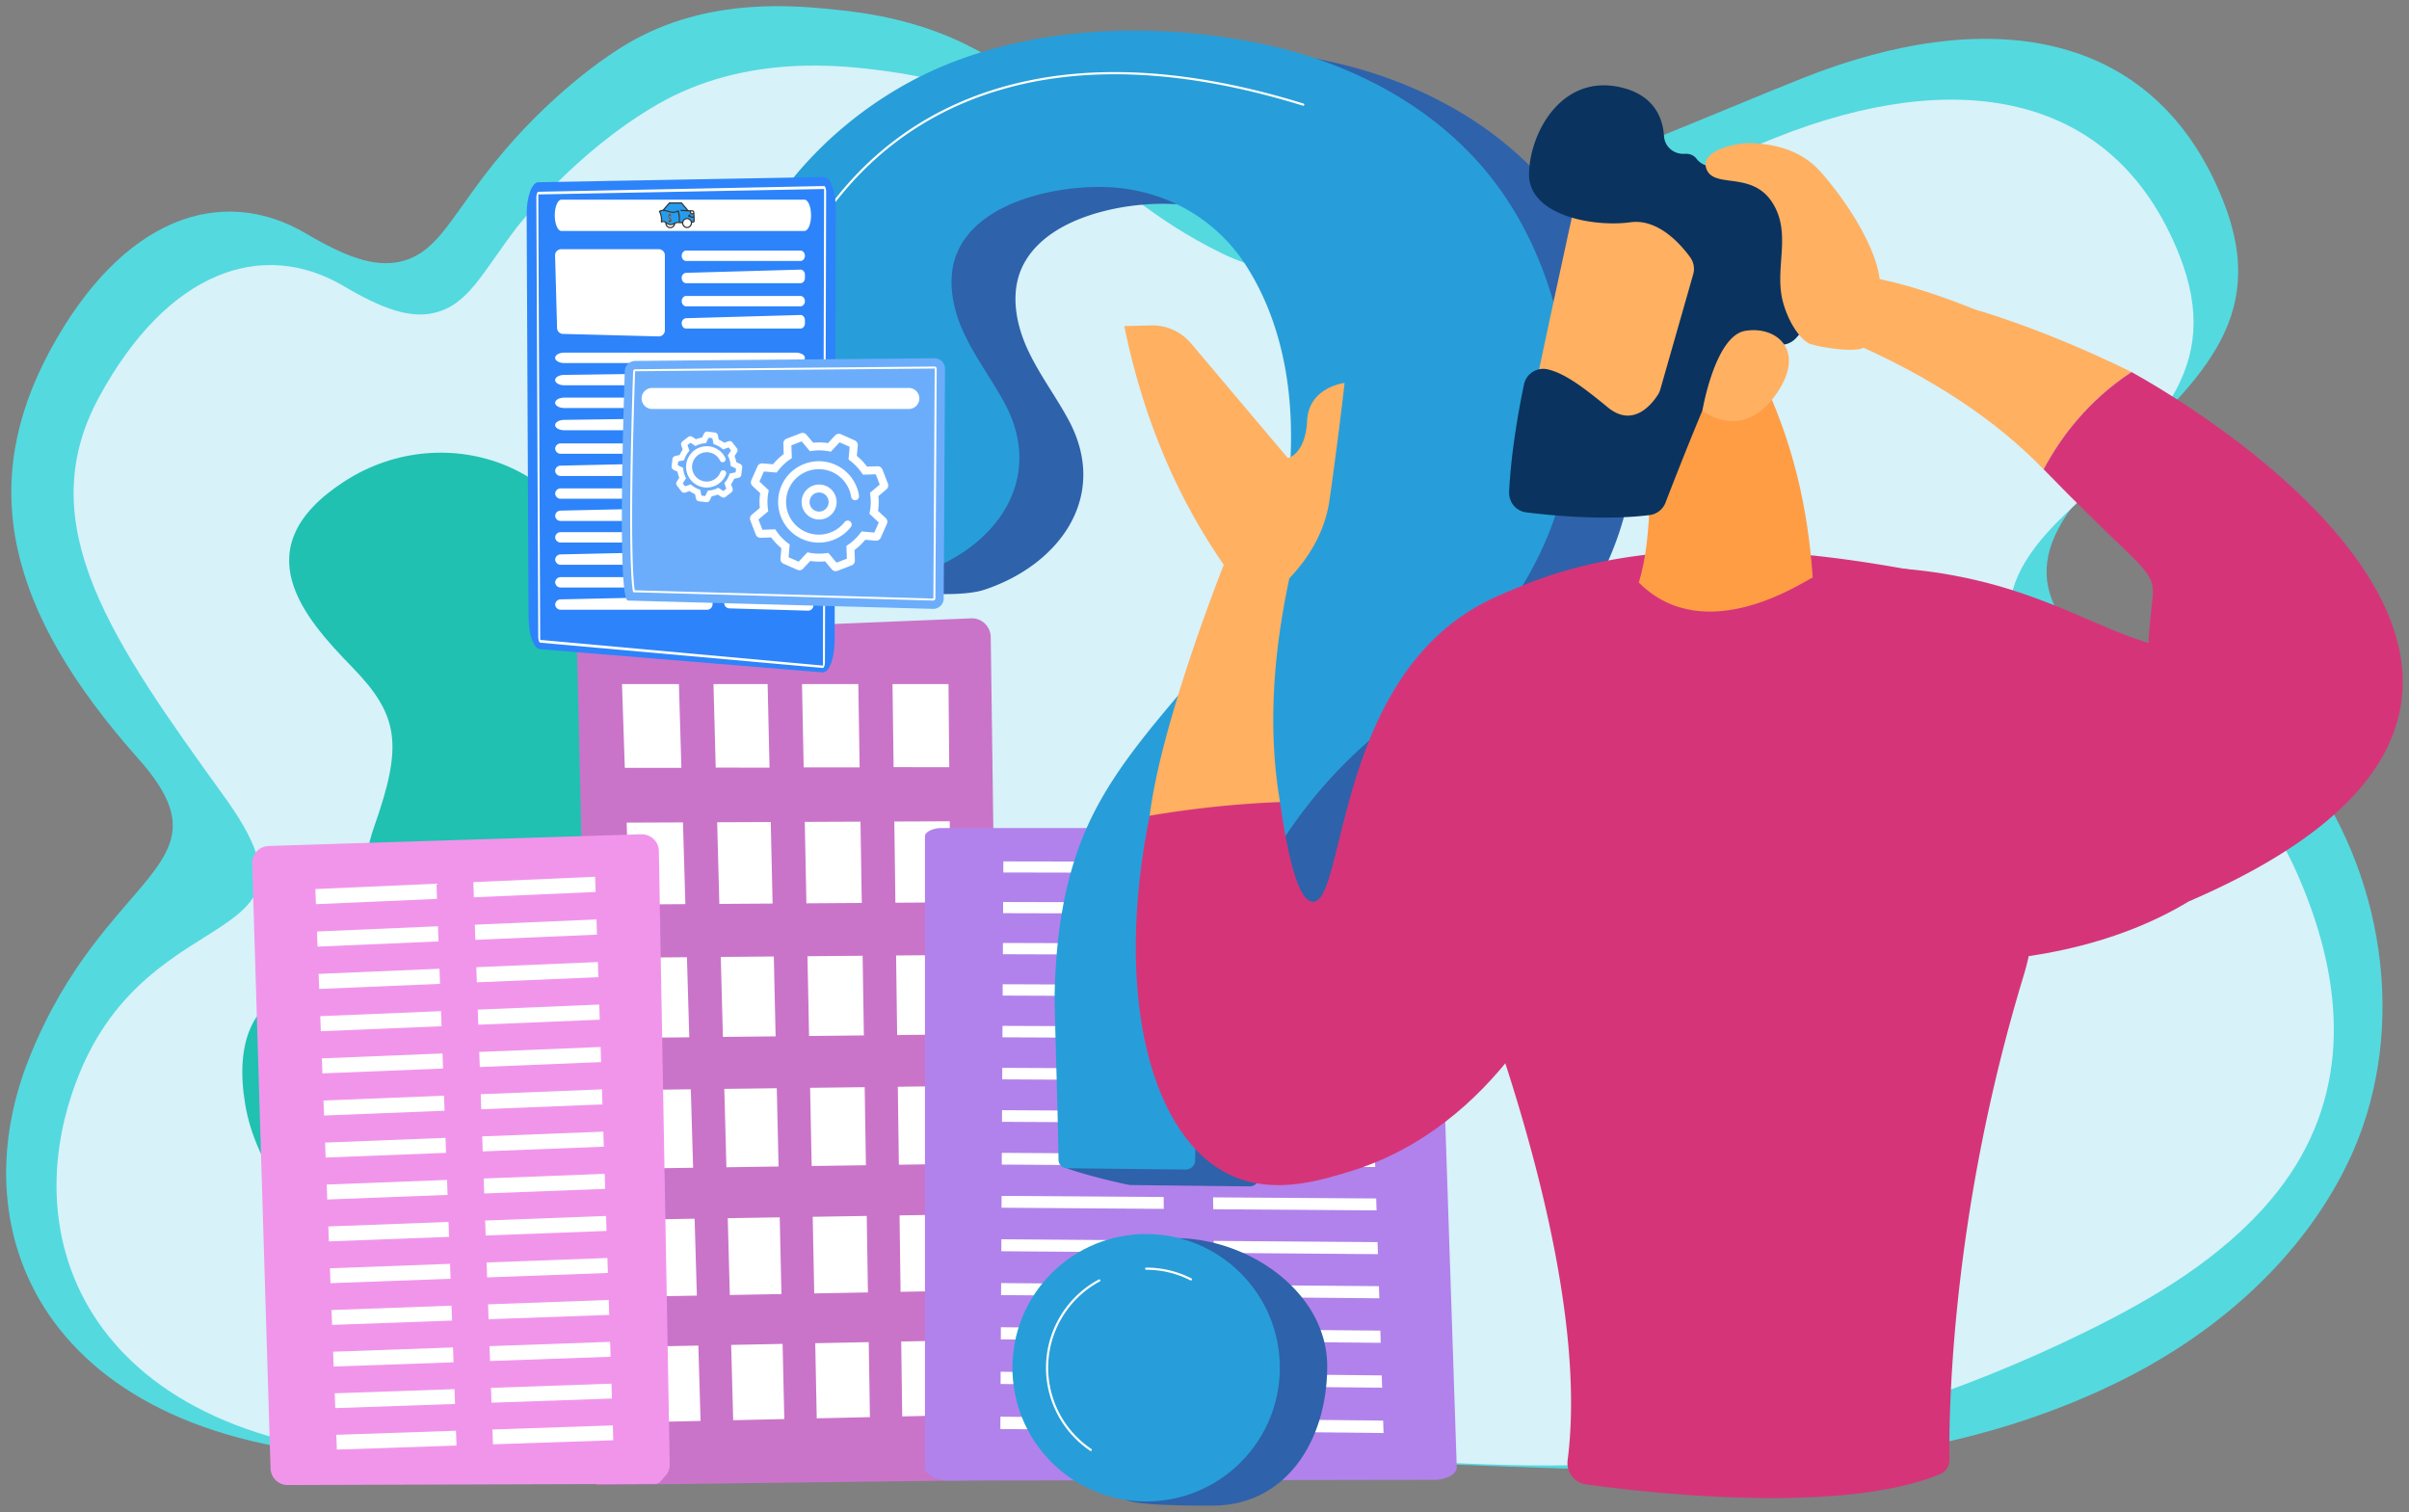 <svg xmlns="http://www.w3.org/2000/svg" width="2124.192" height="1333.166" xmlns:v="https://vecta.io/nano"><rect width="100%" height="100%" fill="#808080" stroke="none"/><defs><clipPath id="A"><path fill="none" d="M581.014 178.427h31.566v22.804h-31.566z"/></clipPath></defs><path d="M552.642 38.843c-28.328 16.825-79.428 55.8-124.005 113.914-33.165 43.245-45.036 70.963-75.828 77.937-22.57 5.112-48-4.144-82.863-24.736C195.333 161.9 107.683 191.498 44.248 308.8s-39.5 228.392 77.583 360.007c85.692 96.32-29.545 97.375-96.163 264.297s27.335 354.178 336.464 351.95l777.498 2.045c244.398 2.232 508.08 43.23 735.27-72.18 82.1-41.706 154.692-106.028 194.985-188.83 53.2-109.343 35.433-246.727-34.875-345.117-46.866-65.585-114.33-46.697-170.563-89.86-58.697-45.056-94.005-93.966-10.076-174.153s148.178-134.214 105.748-240.455C1899.245 24.092 1751.52 4.425 1589.226 69.03S1231.11 230.14 1086.5 188.11C938.545 145.107 924.054 29.014 743.17 9.227c-40.218-4.4-118.786-12.994-190.53 29.616z" fill="#54d9df"/><path d="M579.352 92.262c-73.88 42.814-124.305 109.074-124.305 109.074-30.042 39.476-42.213 67.738-72.602 74.62-21.6 4.895-45.948-3.968-79.338-23.684-71.44-42.183-155.36-13.844-216.096 98.477s12.622 215.495 111.236 352.33-65.242 85.593-129.026 245.414 26.172 339.1 322.157 336.977l546.656.525 181.58-1.058c121.304-1.086 239.32 16.543 360.554.263 125.01-16.787 246.72-55.736 359.786-111.353 59.894-29.463 118.685-64.525 161.885-115.408 67.4-79.387 68.4-172.855 32.75-266.327-61.536-161.335-148.616-127.924-204.817-171.063s-90.005-89.968-9.647-166.743 141.873-128.505 101.25-230.225C1863.1 78.145 1721.65 59.315 1566.26 121.172s-358.874 165.676-488.435 102.4C953.016 162.615 938.138 83.172 779.33 62.43c-34.844-4.552-121.186-15.83-199.978 29.833z" fill="#d7f2f9"/><path d="M369.74 1158.54s-135.586-76.524-153.608-185.277 66.74-123.1 122.856-73.807 85.616 30.22 45.282-20.22-79.437-79.022-54.157-150.862 21.825-97.67-19.9-140.527-96.818-104.905-6.537-163.387 214.94-11.703 226.214 99.727 1.17 127.314 45.62 155.276 36.445 48.13 40.222 74.645 54.202 16.347 41.516-18.566-101.873-97.732-72.606-150.468 111.643-80.432 162.446 2.342-3.57 145.494 10.533 176.843 34.193-29.896 76.805-7.273 8.562 62.716-16.9 91.023-62.148 76.09-9.407 84.548 88-27.973 84.23 53.218z" fill="#20c1b1"/><path d="M873.61 561.827a17.077 17.077 0 0 0-5.144-12.02 16.263 16.263 0 0 0-11.995-4.613l-337.56 13.863a10.773 10.773 0 0 0-10.194 11.129l17.136 739.17 341.32-4.267a16.293 16.293 0 0 0 11.604-5.1 17.1 17.1 0 0 0 4.675-12.014z" fill="#c974c9"/><path fill="#fff" d="M600.822 677.034l-49.878-.016-2.482-73.852h50.198l2.162 73.868zm77.726-.197l-47.45-.023-1.968-73.648h47.753l1.665 73.67zm79.454-.2l-49.34-.018-1.473-73.452h49.652l1.16 73.47zm79.02-.2l-49.07-.018-.97-73.25h49.378l.66 73.27zm-232.678 120.74l-49.357.33-2.43-72.188 49.67-.208 2.118 72.067zm76.918-.512l-46.957.313-1.928-71.994 47.254-.198 1.63 71.88zm78.63-.524l-48.828.325-1.443-71.805 49.135-.206 1.136 71.686zm78.206-.52l-48.565.323-.95-71.612 48.867-.204.648 71.493zM607.792 914.58l-48.846.524-2.38-70.716 49.153-.407 2.074 70.6zm76.126-.815l-46.474.498-1.888-70.528 46.764-.387 1.598 70.417zm77.826-.833l-48.33.517L712 843.103l48.63-.403 1.114 70.233zm77.408-.83l-48.07.514-.93-70.162 48.367-.4.634 70.048zm-227.98 117.512l-48.346.71-2.333-69.286 48.647-.598 2.032 69.175zm75.35-1.106l-46 .675-1.85-69.107 46.285-.57 1.566 69zm77.036-1.13l-47.84.702-1.386-68.933 48.134-.592 1.09 68.823zm76.627-1.124l-47.585.698-.913-68.755 47.877-.59.62 68.646zm-225.7 116.093l-47.856.888-2.286-67.9 48.15-.78 1.992 67.793zm74.59-1.384l-45.536.845-1.814-67.73 45.816-.743 1.534 67.627zm76.263-1.416l-47.36.88-1.358-67.562 47.648-.773 1.07 67.456zm75.862-1.408l-47.1.875-.895-67.392 47.396-.77.61 67.286zM617.73 1252.847l-47.375 1.06-2.24-66.556 47.664-.957 1.952 66.453zm73.845-1.652l-45.083 1.01-1.777-66.39 45.355-.9 1.505 66.292zm75.505-1.69l-46.9 1.05-1.33-66.23 47.172-.948 1.05 66.13zm75.11-1.68l-46.645 1.044-.877-66.068 46.925-.942.597 65.966z"/><path d="M580.952 750.212a14.757 14.757 0 0 0-4.706-10.52 15.319 15.319 0 0 0-10.935-4.095l-328.265 10.297a15.002 15.002 0 0 0-14.668 15.318l16.197 533.705a15.036 15.036 0 0 0 15.3 14.438l323.843-.987c4.04-.04 5.72-3.744 8.54-6.586a14.737 14.737 0 0 0 4.292-10.639z" fill="#f195eb"/><path fill="#fff" style="mix-blend-mode:overlay" d="M278.587 797.227l-.512-13.35 106.776-4.7.478 13.383-106.742 4.658zm1.436 37.406l-.51-13.326 106.68-4.604.476 13.358-106.645 4.572zm1.434 37.337l-.51-13.302 106.584-4.517.475 13.333-106.548 4.486zm1.43 37.267l-.5-13.277 106.487-4.432.475 13.308-106.452 4.4zm1.428 37.198l-.508-13.253 106.4-4.347.474 13.283-106.356 4.317zm2.85 74.187l-.507-13.203 106.2-4.177.472 13.234-106.164 4.146zm4.253 110.766l-.503-13.13 105.91-3.924.47 13.16-105.878 3.895zm-5.676-147.825l-.507-13.228 106.294-4.26.473 13.258-106.26 4.23zm2.843 74.05l-.505-13.18 106.102-4.092.472 13.21-106.07 4.062zm1.418 36.92l-.504-13.154 106.006-4.008.47 13.184-105.973 3.978zm2.828 73.64l-.503-13.106 105.816-3.84.47 13.135-105.782 3.81zm1.4 36.717l-.502-13.08 105.72-3.758.468 13.11-105.687 3.728zm1.407 36.65l-.5-13.057 105.627-3.674.467 13.087-105.593 3.644zm1.405 36.58l-.5-13.033 105.53-3.59.467 13.062-105.498 3.562zm120.802-486.972l-.467-13.39 107.388-4.717.432 13.423-107.353 4.685zm1.3 37.52l-.467-13.367 107.29-4.63.43 13.398-107.255 4.6zm1.307 37.448l-.465-13.342L527.2 848.23l.43 13.373-107.16 4.512zm1.306 37.38l-.465-13.317 107.095-4.457.43 13.347-107.06 4.427zm1.302 37.308l-.463-13.29 106.998-4.37.43 13.322-106.964 4.34zm2.6 74.4l-.462-13.243 106.803-4.2.427 13.273-106.768 4.17zm3.88 111.094l-.46-13.17 106.514-3.946.425 13.2-106.48 3.916zm-5.177-148.265l-.463-13.267 106.9-4.285.428 13.297-106.866 4.255zm2.593 74.27l-.46-13.218 106.707-4.115.426 13.248-106.672 4.085zm1.293 37.032l-.46-13.194 106.6-4.03.426 13.224-106.576 4zm2.58 73.856l-.46-13.144 106.418-3.863.424 13.174-106.383 3.833zm1.286 36.826l-.458-13.12 106.32-3.778.424 13.15-106.287 3.75zm1.283 36.757l-.456-13.096 106.225-3.695.422 13.126-106.19 3.665zm1.282 36.69l-.456-13.07 106.13-3.612.422 13.1-106.095 3.582z"/><path d="M1266.033 737.172c-.13-3.933-5.82-7.098-12.796-7.098H830.182c-7.07 0-14.576 3.263-14.576 7.25v556.904c0 2.976 2.988 5.83 6.724 7.932s9.245 3.277 14.522 3.27l427.688-.66a29.567 29.567 0 0 0 14.249-3.365c3.723-2.146 5.82-5.052 5.72-8.053z" fill="#b182eb"/><path fill="#fff" style="mix-blend-mode:overlay" d="M1023.078 769.54l-138.39-.27.052-9.767 138.236.246.103 9.79zm.38 35.974l-138.96-.358.053-9.847 138.803.334.105 9.87zm.382 36.27l-139.534-.446.052-9.93 139.377.423.105 9.952zm.386 36.574l-140.113-.538.053-10 139.954.512.106 10.036zm.39 36.877l-140.696-.63.054-10.094 140.535.604.107 10.12zm.788 74.684l-141.878-.817.055-10.264 141.714.79.11 10.3zm1.206 114.41l-143.686-1.112.055-10.527 143.52 1.084.11 10.555zm-1.602-151.91l-141.284-.723.054-10.178 141.123.697.107 10.204zm.794 75.314l-142.475-.914.055-10.35 142.31.888.11 10.377zm.403 38.135l-143.08-1.012.055-10.438 142.913.985.11 10.465zm.814 77.248l-144.3-1.213.056-10.617 144.132 1.185.112 10.645zm.413 39.122l-144.92-1.317.056-10.707 144.75 1.288.114 10.736zm.416 39.46l-145.543-1.42.057-10.8 145.372 1.392.114 10.83zm.42 39.8l-146.173-1.528.058-10.893 146 1.5.115 10.922zm176.252-491.606l-139.26-.272-.15-9.798 139.103.248.307 9.822zm1.13 36.09l-139.836-.36-.15-9.878 139.677.335.3 9.903zm1.14 36.388l-140.417-.45-.153-9.96 140.257.425.313 9.985zm1.148 36.692l-141.002-.54-.155-10.043 140.842.516.315 10.068zm1.158 36.998l-141.593-.633-.155-10.127 141.43.607.317 10.153zm2.346 74.93l-142.8-.823-.158-10.298 142.625.796.323 10.325zm3.593 114.797l-144.623-1.12-.162-10.563 144.453 1.09.332 10.59zm-4.77-152.42l-142.19-.727-.157-10.212 142.026.7.32 10.238zm2.365 75.565l-143.395-.92-.16-10.385 143.23.893.325 10.412zm1.198 38.264l-144.007-1.02-.16-10.473 143.838.99.33 10.5zm2.426 77.512l-145.244-1.22-.164-10.653 145.074 1.193.334 10.68zm1.23 39.257l-145.87-1.325-.166-10.745 145.7 1.297.337 10.773zm1.24 39.597l-146.504-1.43-.167-10.837 146.33 1.4.34 10.867zm1.25 39.94l-147.14-1.538-.168-10.93 146.967 1.508.342 10.96z"/><path d="M1060.864 41.827c-59.343-.468-119.2 8.943-172.16 30.916-123.277 51.15-227.9 186.493-186.957 324.737 13.3 44.91 6.313 94.454 51.052 113.97 24.206 10.56 90.126 16.845 115.2 8.524 66.618-22.118 110.405-82.652 74.175-149.78-11.603-21.498-26.62-41.136-36.64-63.415s-14.585-48.724-4.37-70.916c20.05-43.56 86.66-57.408 129.853-56.1 50.983 1.542 97.18 26.758 124.614 70.017 34.193 53.913 42.855 119.5 37.85 182.07-5.354 66.965-33.6 118.102-75.904 169.474-36.43 44.227-76.55 86.682-100.763 138.615-22.228 47.676-29.493 100.503-30.497 152.663-.194 10.11-50.47 105.38-50.254 134.487.03 4.11 57.02 17.734 61.133 17.78l104.603 1.17a8.34 8.34 0 0 0 8.444-8.226c1.592-141.606 45.148-276.61 155.408-371.715 40.12-34.605 83.327-62.785 114.523-106.463 44.464-62.255 66.4-123.522 60.07-200.354-5.782-70.172-28.888-140.382-74.63-194.827-49.16-58.517-121.115-95.06-195.898-110.83a551.748 551.748 0 0 0-108.846-11.797zm109.432 1162.954c0 65.117-36.094 122.726-101.2 122.726-14.067 0-61.9.13-74.418-4.39-45.394-16.4-45.557-51.273-45.557-102.323 0-65.117 21.988-129.158 87.105-129.158s134.08 48.028 134.08 113.144z" fill="#2e62ab"/><g fill="#279ed9"><path d="M1004.477 26.99c-59.342-.468-119.2 8.942-172.158 30.916-123.278 51.15-227.9 186.492-186.957 324.737 13.3 44.908 44.052 101.438 88.8 120.955 24.207 10.56 52.388 9.86 77.452 1.538 66.617-22.117 110.405-82.652 74.174-149.78-11.602-21.497-26.62-41.136-36.638-63.415s-14.585-48.724-4.37-70.916c20.05-43.56 86.66-57.407 129.854-56.1 50.983 1.542 97.178 26.758 124.614 70.017 34.193 53.914 42.855 119.5 37.85 182.072-5.354 66.964-33.59 118.102-75.903 169.473-36.43 44.228-76.55 86.682-100.763 138.615-22.23 47.677-29.493 100.504-30.497 152.663-.195 10.1 3.21 115.68 3.425 144.787a7.532 7.532 0 0 0 7.454 7.48l104.602 1.17a8.34 8.34 0 0 0 8.444-8.226c1.593-141.606 45.15-276.6 155.41-371.714 40.12-34.605 83.327-62.785 114.523-106.464 44.464-62.255 66.4-123.52 60.07-200.354-5.782-70.17-28.888-140.38-74.628-194.826-49.162-58.517-121.115-95.06-195.898-110.83a551.747 551.747 0 0 0-108.847-11.797z"/><circle cx="1010.628" cy="1205.956" r="117.904" transform="rotate(315 1010.628 1205.956)"/></g><path d="M684.4 368.545a.958.958 0 0 1-.935-.752c-8.24-37.206-9.45-95.476 31.596-161.78 40.083-64.748 96.306-108.072 167.11-128.768 75.72-22.134 165.646-17.4 267.275 14.1a.958.958 0 1 1-.567 1.832C1047.604 61.8 958.05 57.058 882.698 79.085c-70.335 20.56-126.19 63.604-166.017 127.938-40.706 65.755-39.52 123.496-31.355 160.356a.958.958 0 0 1-.729 1.143.946.946 0 0 1-.208.023zm24.8 60.025a.957.957 0 0 1-.775-.392c-.087-.12-8.8-12.17-16.684-32.776a.958.958 0 0 1 1.79-.685c7.775 20.348 16.356 32.213 16.44 32.33a.958.958 0 0 1-.773 1.524zm340.9 700.414a.951.951 0 0 1-.432-.104 85.463 85.463 0 0 0-39.02-9.295.959.959 0 0 1 0-1.917 87.355 87.355 0 0 1 39.887 9.503.958.958 0 0 1-.434 1.813zM961.8 1279.33a.953.953 0 0 1-.536-.164 88.315 88.315 0 0 1 7.623-151.027.958.958 0 1 1 .907 1.688 86.399 86.399 0 0 0-7.457 147.751.958.958 0 0 1-.537 1.753z" fill="#fff"/><path d="M1128.695 707.145c10.012 71.197 20.58 87.56 28.8 87.983 26.136 1.35 20.868-159.174 116.453-240.373 60.377-51.3 142.843-55.512 207.545-49.53l-90.566 324.81c-13.183 32.348-70.66 163.18-200.708 202.89-26.477 8.085-65.882 20.117-102.535 4.363-72.344-31.093-106.27-158.518-73.923-318.074 15.207-5.648 36.255-11.666 114.944-12.067z" fill="#d53578"/><g fill="#ffb061"><path d="M1151.74 429.495l-11.968 67.664c-19.227 82.76-21.057 151.742-11.077 209.986a912.364 912.364 0 0 0-114.944 12.067c10.4-84.167 66.408-223.933 66.408-223.933 33.78-48.758 37.802-17.027 71.58-65.784z"/><path d="M1014.92 286.916a44.634 44.634 0 0 1 35.288 15.834l85.368 101.153s15.538-3.174 16.993-32.927 33.06-33.336 33.06-33.336-4.556 41.496-13.234 102.9c-4.963 35.122-25.725 60.757-42.595 76.285l-49.385-16.998c-45.302-64.755-73.423-136.126-89.053-212.303z"/></g><g fill="#d53578"><path d="M1819.494 562.115c-5.7-1.493-44.572-41.667-50.418-42.78-95.834-18.266-335.037-82.69-495.138 35.42-.4 3.4-.653 6.133-.8 8.4a89.21 89.21 0 0 0-6.603 11.303 539.617 539.617 0 0 1-54.033 84.383 55.012 55.012 0 0 1 11.134 15.785c38.47 82.4 184.302 411.5 158.672 612.766a19.01 19.01 0 0 0 16.129 21.405c56.608 7.828 225.2 26.922 312.3-9.046a13.335 13.335 0 0 0 8.231-12.548c-.57-40.38 1.135-215.626 65.384-426.87a237.386 237.386 0 0 0 5.91-23.945l2.3 4.85z"/><path d="M1673.242 501.07c178.718 13.067 216.067 115.196 339.576 52.752l-21.87 191.253c-45.8 50.58-114.946 85.026-202.078 97.938z"/></g><path d="M1551.127 328.097c30.622 61.046 43.406 123.22 47.24 181.104-6.586 2.454-94.48 63.425-153.312 4.407 12.577-40.504 10.497-101.483 7.297-164.03z" fill="#ff9d45"/><path d="M1391.678 167.614c-1.683 2.724-45.607 209.87-45.607 209.87l118.8 22.566 70.8-190.147s-115.815-87.9-144.003-42.3z" fill="#ffb061"/><path d="M1490.325 226.808a17.402 17.402 0 0 1 2.69 15.075L1464 343.4a16.933 16.933 0 0 1-1.917 4.353c-4.686 7.488-21.52 30.127-44.213 11.538-19.342-15.843-37.336-30.137-53.465-33.697a17.358 17.358 0 0 0-20.636 13.522c-4.048 19.45-11.424 58.864-13.06 94.8a17.29 17.29 0 0 0 15.212 17.874c23.614 2.917 69.897 7.232 108.636 2.368a17.366 17.366 0 0 0 14.054-11c10.167-26.327 38.96-100.006 50.3-119.555 10.526-18.16 38.482-19.875 51.347-19.646a17.463 17.463 0 0 0 12.932-5.355c10.162-10.55 26.435-34.4-1.167-59.988a17.388 17.388 0 0 1-.925-24.204c11.143-12.53 21.345-33.175.1-56.48-21.508-23.6-47.455-19.267-64.114-12.542-7.37 2.976-16.18 1.054-21.007-5.26-2.147-2.81-5.44-4.8-10.487-4.498-9.518.6-17.657-6.076-18.3-15.6-1.12-16.314-8.807-35.834-37.203-42.803-52.08-12.78-80.93 38.543-81.832 75.578s56.348 47.68 89.355 43.167c24.245-3.315 43.964 18.828 52.725 30.816z" fill="#0a335f"/><g fill="#ffb061"><path d="M1501.11 362.128s11.055-65.578 37.47-70.34 53.65 15.52 29.394 53.04c-30.172 46.668-66.864 17.3-66.864 17.3zm43.567-235.928a60.842 60.842 0 0 0-15.124 1.418c-12.56 2.66-29.288 9.116-24.93 21.194 6.543 18.14 40.494 1.19 58.57 30.437 15.93 25.772 2.892 53.758 7.767 81.53 2.37 13.5 11.052 33.572 23.122 41.463 5.398 3.53 48.023 10.28 50.354 2.716l11.848-38.453c10.656-34.584-30.287-92.212-51.406-115.5-16.316-18-38.426-23.904-60.2-24.795z"/><path d="M1585.08 264.998l40.773 33.94c78.186 33.252 134.988 72.438 176.154 114.832 14.906-28.04 39.036-60.452 77.504-85.738-78.81-38.82-137.478-54.948-137.478-54.948-159.054-63.965-156.953-8.087-156.953-8.087z"/></g><path d="M1802.007 413.77c128.54 132.37 90.978 65.105 92 177.933.38 42.068 36.888 202.693 36.888 202.693 393.106-169.82 65.05-401.622-51.384-466.363-38.468 25.285-62.598 57.7-77.504 85.737z" fill="#d53578"/><path d="M474.668 160.67l251.944-4.62c5.77-.106 10.453 12.708 10.4 28.473l-1.06 380.296c-.045 15.855-4.852 28.507-10.65 28.03L476.095 572.38c-5.536-.455-9.958-12.748-10.03-27.882L464.398 189.3c-.073-15.673 4.535-28.515 10.27-28.62z" fill="#2d83fa"/><path d="M725.627 588.948l-249.274-22.284c-.954-.086-1.712-2.446-1.725-5.37L472.96 174.6a12.723 12.723 0 0 1 .528-3.94c.335-1.018.763-1.566 1.238-1.575l251.945-5.035c.482 0 .913.537 1.252 1.55a12.71 12.71 0 0 1 .536 3.94l-1.06 414c-.008 2.983-.803 5.408-1.772 5.408zm1.048-422.315l-252.023 4.794 1.663 392.77 249.3 22.647 1.05-420.212zM489.2 189.857c0 7.615 2.614 13.787 5.838 13.787h214.288c3.224 0 5.838-6.172 5.838-13.787s-2.614-13.786-5.838-13.786H495.04c-3.224 0-5.838 6.172-5.838 13.786zm5.756 29.884h85.798a5.34 5.34 0 0 1 5.5 5.166v66.534a5.352 5.352 0 0 1-5.653 5.164l-84.042-2.188a5.34 5.34 0 0 1-5.345-5.032l-1.756-64.346a5.33 5.33 0 0 1 5.498-5.298zm110.125 1.2h100.7c2.2 0 3.967 2.05 3.967 4.578s-1.776 4.578-3.967 4.578h-100.7c-2.2 0-3.967-2.05-3.967-4.578s1.776-4.578 3.967-4.578zm-3.967 24.178c0 2.524 1.773 4.57 3.96 4.57h100.723c2.187 0 3.96-2.046 3.96-4.57v-2.824c0-2.567-1.832-4.63-4.056-4.568l-100.72 2.823a4.316 4.316 0 0 0-3.864 4.567zm3.967 15.822h100.7c2.2 0 3.967 2.05 3.967 4.578s-1.776 4.578-3.967 4.578h-100.7c-2.2 0-3.967-2.05-3.967-4.578s1.776-4.578 3.967-4.578zm-3.967 24.178c0 2.524 1.773 4.57 3.96 4.57h100.723c2.187 0 3.96-2.046 3.96-4.57v-2.824c0-2.567-1.832-4.63-4.056-4.568l-100.72 2.823a4.316 4.316 0 0 0-3.864 4.567zm-103.55 25.822h204.152c4.442 0 8.042 2.05 8.042 4.578s-3.6 4.578-8.042 4.578H497.564c-4.44 0-8.042-2.05-8.042-4.578s3.6-4.578 8.042-4.578zm-8.042 24.178c0 2.524 3.594 4.57 8.028 4.57h204.18c4.434 0 8.028-2.046 8.028-4.57v-2.824c0-2.567-3.714-4.63-8.223-4.568l-204.18 2.825c-4.357.06-7.833 2.087-7.833 4.567zm8.042 15.475h204.152c4.442 0 8.042 2.05 8.042 4.577s-3.6 4.578-8.042 4.578H497.564c-4.44 0-8.042-2.05-8.042-4.578s3.6-4.577 8.042-4.577zm-8.042 24.177c0 2.524 3.594 4.57 8.028 4.57h204.18c4.434 0 8.028-2.046 8.028-4.57v-2.824c0-2.567-3.714-4.63-8.223-4.568l-204.18 2.825c-4.357.06-7.833 2.087-7.833 4.568zm5.068 16.17h128.646a4.841 4.841 0 0 1 5.068 4.578 4.841 4.841 0 0 1-5.068 4.578H494.6a4.842 4.842 0 0 1-5.068-4.578 4.842 4.842 0 0 1 5.068-4.578zm-5.068 24.178a4.833 4.833 0 0 0 5.059 4.57h128.665a4.832 4.832 0 0 0 5.058-4.57v-2.824a4.846 4.846 0 0 0-5.181-4.568l-128.665 2.825a4.818 4.818 0 0 0-4.936 4.567zm5.068 15.475h128.646a4.841 4.841 0 0 1 5.068 4.577 4.841 4.841 0 0 1-5.068 4.578H494.6a4.842 4.842 0 0 1-5.068-4.578 4.842 4.842 0 0 1 5.068-4.577zm-5.068 24.177a4.833 4.833 0 0 0 5.059 4.57h128.665a4.832 4.832 0 0 0 5.058-4.57v-2.824a4.846 4.846 0 0 0-5.181-4.568l-128.665 2.825a4.818 4.818 0 0 0-4.936 4.568zm152.2 12.613h70.943a4.665 4.665 0 0 1 4.547 4.775v61.5a4.658 4.658 0 0 1-4.673 4.774l-69.5-2.023a4.666 4.666 0 0 1-4.42-4.651l-1.453-59.478a4.672 4.672 0 0 1 4.546-4.897zM494.6 469.2h128.646a4.841 4.841 0 0 1 5.068 4.578 4.841 4.841 0 0 1-5.068 4.577H494.6a4.842 4.842 0 0 1-5.068-4.577 4.842 4.842 0 0 1 5.068-4.578zm-5.068 24.18a4.833 4.833 0 0 0 5.059 4.568h128.665a4.832 4.832 0 0 0 5.058-4.569v-2.824a4.846 4.846 0 0 0-5.181-4.568l-128.665 2.825a4.818 4.818 0 0 0-4.936 4.567zm5.068 15.473h128.646a4.841 4.841 0 0 1 5.068 4.578 4.841 4.841 0 0 1-5.068 4.578H494.6a4.842 4.842 0 0 1-5.068-4.578 4.842 4.842 0 0 1 5.068-4.578zm-5.068 24.178a4.833 4.833 0 0 0 5.059 4.57h128.665a4.832 4.832 0 0 0 5.058-4.57v-2.824a4.846 4.846 0 0 0-5.181-4.568l-128.665 2.825a4.818 4.818 0 0 0-4.936 4.567z" fill="#fff"/><g clip-path="url(#A)"><path d="M609.127 195.872a3.469 3.469 0 0 0-3.192-2.64h-.073a3.378 3.378 0 0 0-2.347 5.779 3.291 3.291 0 0 0 2.335 1.032l.12-.002a3.283 3.283 0 0 0 2.387-1.257 3.684 3.684 0 0 0 .77-2.912m-14.938 2.015a6.665 6.665 0 0 1-.844.303 7.64 7.64 0 0 1-2.17.384 4.613 4.613 0 0 1-1.076-.125 9.05 9.05 0 0 1-2.36-1.221 3.58 3.58 0 0 0 1.048 1.98 3.303 3.303 0 0 0 2.377.954 3.414 3.414 0 0 0 3.025-2.275" fill="#fff"/><g fill="#259def"><path d="M598.752 195.882l.072-1.87V194a28.997 28.997 0 0 0-.208-4.553 24.272 24.272 0 0 0-.63-3.107 8.717 8.717 0 0 1-1.902.77 9.816 9.816 0 0 1-3.573.24l-.06-.005a7.304 7.304 0 0 1-1.905-.42 42.192 42.192 0 0 0-2.109-.623l-.518-.155a9.958 9.958 0 0 0-3.892-.585 6.902 6.902 0 0 0-2.24.625 19.033 19.033 0 0 1 1.702 8.89 3.82 3.82 0 0 1 1.575-.102 4.523 4.523 0 0 1 1.936.9l.4.264a13.91 13.91 0 0 0 2.901 1.657 5.243 5.243 0 0 0 2.838-.265 5.502 5.502 0 0 0 1.463-.66 5.352 5.352 0 0 1 1.86-.758 10.531 10.531 0 0 1 2.289-.231m-7.236-.557a1.416 1.416 0 0 1-.495.213v.374a.457.457 0 0 1-.456.458.457.457 0 0 1-.457-.457v-.44a1.394 1.394 0 0 1-.647-.491 1.598 1.598 0 0 1-.143-1.446.457.457 0 0 1 .85.337.687.687 0 0 0 .036.577.624.624 0 0 0 .793.123c.273-.19.196-.787.013-1.083a1.546 1.546 0 0 0-.215-.245 2.38 2.38 0 0 0-.43-.354 4.248 4.248 0 0 1-.411-.31l-.01-.01a2.302 2.302 0 0 1-.705-.842 2.069 2.069 0 0 1-.118-1.244 2.614 2.614 0 0 1 .488-1.036 1.7 1.7 0 0 1 .416-.383v-.7a.457.457 0 0 1 .914 0v.556a1.57 1.57 0 0 1 .835.811 1.753 1.753 0 0 1 .002 1.442.457.457 0 1 1-.833-.376.838.838 0 0 0 .007-.671c-.086-.18-.23-.334-.318-.342-.057-.005-.17.05-.308.22a1.68 1.68 0 0 0-.309.657 1.147 1.147 0 0 0 .06.686 1.488 1.488 0 0 0 .465.52l.01.01a3.376 3.376 0 0 0 .33.246 3.25 3.25 0 0 1 .572.473 2.247 2.247 0 0 1 .335.4 1.77 1.77 0 0 1-.27 2.316"/><path d="M611.907 195.494l-.288-7.007a2.103 2.103 0 0 1-2.719-.575 1.996 1.996 0 0 1-.026-1.987l-2.405-.26-5.7-6.6-10.5-.13-5.256 6.275 3.32.706c3.1.785 4.093 1.387 5.78 1.307a7.622 7.622 0 0 0 3.843-1.333 24.269 24.269 0 0 1 .89 10.432l3.084.183a3.946 3.946 0 0 1 7.844-.497l2.144-.523"/></g><path d="M610.653 187.998a1.195 1.195 0 0 0 .578-.26 6.458 6.458 0 0 0-.01-.095 1.78 1.78 0 0 0-.24-.89.743.743 0 0 0-.135-.132 1.964 1.964 0 0 0-1.225-.229l-.045.002-.14.002a1.198 1.198 0 0 0 .258 1.304 1.277 1.277 0 0 0 .96.299" fill="#fff"/><g fill="#333"><path d="M591.452 192.6a3.25 3.25 0 0 0-.572-.474 3.378 3.378 0 0 1-.33-.247l-.01-.01a1.488 1.488 0 0 1-.464-.519 1.147 1.147 0 0 1-.061-.686 1.68 1.68 0 0 1 .31-.656c.136-.172.25-.227.307-.222.1.008.23.162.318.342a.838.838 0 0 1-.007.671.457.457 0 1 0 .833.376 1.753 1.753 0 0 0-.002-1.442 1.57 1.57 0 0 0-.835-.81v-.557a.457.457 0 0 0-.914 0v.7a1.701 1.701 0 0 0-.416.383 2.614 2.614 0 0 0-.488 1.036 2.069 2.069 0 0 0 .118 1.244 2.302 2.302 0 0 0 .705.843l.01.01a4.254 4.254 0 0 0 .411.309 2.38 2.38 0 0 1 .431.354 1.545 1.545 0 0 1 .215.245c.183.296.26.894-.013 1.083a.623.623 0 0 1-.793-.123.687.687 0 0 1-.036-.577.457.457 0 0 0-.85-.337 1.598 1.598 0 0 0 .143 1.446 1.394 1.394 0 0 0 .646.49v.44a.457.457 0 1 0 .914.001v-.375a1.416 1.416 0 0 0 .495-.213 1.77 1.77 0 0 0 .271-2.316 2.248 2.248 0 0 0-.335-.4m21.043-1.21a45.127 45.127 0 0 1-.03-.812v-.013a30.674 30.674 0 0 0-.031-.89l-.01-.175-.038-.57-.028-.388-.017-.28-.047-.6a8.662 8.662 0 0 0-.015-.142 2.685 2.685 0 0 0-.46-1.424 1.781 1.781 0 0 0-.312-.31 2.831 2.831 0 0 0-1.915-.46l-.045.002c-.73.02-1.48-.016-2.207-.05l-.367-.016-5.662-6.65a.533.533 0 0 0-.406-.187l-10.6.003a.533.533 0 0 0-.401.183l-5.515 6.325-.132.01a7.87 7.87 0 0 0-2.974.919.599.599 0 0 0-.224.76 16.358 16.358 0 0 1 1.663 8.984.533.533 0 0 0 .76.534 2.957 2.957 0 0 1 1.71-.307 3.395 3.395 0 0 1 1.419.68l.005.003a.533.533 0 0 0-.008.093 4.673 4.673 0 0 0 1.427 3.361 4.51 4.51 0 0 0 1.442.943 4.168 4.168 0 0 0 1.576.312l.135-.002a4.545 4.545 0 0 0 4.247-4.016 4.11 4.11 0 0 1 .987-.325 9.73 9.73 0 0 1 2.252-.19l2.763.08a4.541 4.541 0 0 0 1.301 2.977 4.357 4.357 0 0 0 3.1 1.356q.083 0 .166-.004a4.348 4.348 0 0 0 3.17-1.652 4.786 4.786 0 0 0 .888-1.727 4.694 4.694 0 0 0 .167-1.377 3.996 3.996 0 0 0 .495-.027l.01-.001a2.377 2.377 0 0 0 1.4-.489 1.287 1.287 0 0 0 .403-.863 11.057 11.057 0 0 0 .02-1.458l-.072-2.113m-1.883 3.865a2.945 2.945 0 0 1-.553.012 4.519 4.519 0 0 0-4.1-3.11 4.344 4.344 0 0 0-3.074 1.195 4.575 4.575 0 0 0-.987 1.328 4.403 4.403 0 0 0-.357 1.025l-2.08-.07a37.5 37.5 0 0 0 .066-1.742v-.012a27.372 27.372 0 0 0-.208-4.405 23.363 23.363 0 0 0-.827-3.715.533.533 0 0 0-.798-.29 7.426 7.426 0 0 1-2.117.942 8.453 8.453 0 0 1-3.036.192l-.058-.005a6.03 6.03 0 0 1-1.586-.347l-2.056-.594-.453-.134a13.281 13.281 0 0 0-2.591-.575l4.762-5.463 10.1-.003 4.874 5.723-.65-.036-2.003-.102-2.272-.1a.533.533 0 0 0-.044 1.066 350.585 350.585 0 0 1 4.241.199h.008a22.16 22.16 0 0 0 1.108.05l1.37.05 1.035.042a2.288 2.288 0 0 0-.013.884 2.182 2.182 0 0 0 .645 1.203 2.28 2.28 0 0 0 1.573.598 1.981 1.981 0 0 0 .272-.017 2.187 2.187 0 0 0 .512-.14l.008.108.037.547a26.328 26.328 0 0 1 .04 1.028v.014q.002.122.008.276a3.35 3.35 0 0 1-2.913-.83.533.533 0 0 0-.31-1.018 1.935 1.935 0 0 0-.867.508 2.314 2.314 0 0 0-.564.963.532.532 0 0 0 1.013.326 4.409 4.409 0 0 0 3 1.178 4.506 4.506 0 0 0 .684-.053l.05 1.576a10.904 10.904 0 0 1-.012 1.302c-.02.166-.045.2-.067.208a1.673 1.673 0 0 1-.801.216zm-4.642 4.777q-.06.002-.12.002a3.291 3.291 0 0 1-2.335-1.032 3.378 3.378 0 0 1 2.347-5.78l.073.001a3.469 3.469 0 0 1 3.192 2.64 3.684 3.684 0 0 1-.77 2.912 3.283 3.283 0 0 1-2.386 1.257m-17.183-.832a3.579 3.579 0 0 1-1.049-1.981 9.05 9.05 0 0 0 2.36 1.221 4.613 4.613 0 0 0 1.078.125 7.64 7.64 0 0 0 2.17-.384 6.66 6.66 0 0 0 .843-.303 3.414 3.414 0 0 1-3.025 2.275 3.303 3.303 0 0 1-2.377-.953m5.655-2.66a5.294 5.294 0 0 1-1.393.617 5.094 5.094 0 0 1-2.703.246 13.331 13.331 0 0 1-2.763-1.544 53.403 53.403 0 0 1-.382-.245 4.35 4.35 0 0 0-1.843-.84 3.713 3.713 0 0 0-1.5.095 17.415 17.415 0 0 0-1.621-8.287 6.683 6.683 0 0 1 2.133-.582 9.67 9.67 0 0 1 3.707.545l.493.145 2 .58a7.085 7.085 0 0 0 1.813.392l.057.005a9.544 9.544 0 0 0 3.403-.224 8.406 8.406 0 0 0 1.812-.718 22.207 22.207 0 0 1 .599 2.896 26.46 26.46 0 0 1 .198 4.244v.012a36.51 36.51 0 0 1-.068 1.742 10.237 10.237 0 0 0-2.18.216 5.156 5.156 0 0 0-1.771.705m14.992-10.153l.14-.002.046-.002a1.964 1.964 0 0 1 1.225.23.744.744 0 0 1 .135.13 1.78 1.78 0 0 1 .24.891l.01.096a1.195 1.195 0 0 1-.578.26 1.277 1.277 0 0 1-.96-.3 1.198 1.198 0 0 1-.258-1.303"/></g></g><path d="M560.123 318.234l263.8-2.366a9.27 9.27 0 0 1 9.353 9.323l-1.156 202.43a9.263 9.263 0 0 1-9.537 9.214L553.78 529.53c-9.237.386-4.218-162.226-2.84-202.35a9.265 9.265 0 0 1 9.182-8.945z" fill="#6cadfb"/><path d="M822.866 529.5h-.063l-264.576-7.302-.127-.715c-3.3-18.67-3.245-94.84.164-194.06a1.936 1.936 0 0 1 1.926-1.87l263.798-2.366a1.942 1.942 0 0 1 1.396.574 1.9 1.9 0 0 1 .564 1.38l-1.155 202.43a1.94 1.94 0 0 1-1.927 1.932zm-263.16-9.037l263.2 7.286a.193.193 0 0 0 .134-.19l1.155-202.43-.2-1.067.008.877-263.798 2.365a.185.185 0 0 0-.188.178c-3.364 97.883-3.478 173.255-.3 192.98zm6.064-169.135a9.27 9.27 0 0 0 9.27 9.27h226.34a9.27 9.27 0 1 0 0-18.54H575.042a9.27 9.27 0 0 0-9.27 9.27zm171.093 152.277a4.43 4.43 0 0 1-3.387-1.572l-5.983-7.108a52.037 52.037 0 0 1-13.043-.33l-6.333 6.803a4.436 4.436 0 0 1-5.038 1.025l-12.264-5.44a4.432 4.432 0 0 1-2.615-4.426l.796-9.26a52.147 52.147 0 0 1-8.996-9.45l-9.283.33a4.453 4.453 0 0 1-4.288-2.831l-4.823-12.525a4.425 4.425 0 0 1 1.282-4.979l7.103-5.98a52.094 52.094 0 0 1 .332-13.042l-6.803-6.335a4.429 4.429 0 0 1-1.03-5.035l5.445-12.266a4.4 4.4 0 0 1 4.431-2.614l9.254.795a52.095 52.095 0 0 1 9.45-8.995l-.33-9.283a4.429 4.429 0 0 1 2.836-4.29l12.52-4.823a4.429 4.429 0 0 1 4.982 1.288l5.976 7.1a51.82 51.82 0 0 1 13.044.33l6.334-6.803a4.432 4.432 0 0 1 5.035-1.03l12.266 5.445a4.43 4.43 0 0 1 2.614 4.424l-.795 9.262a52.113 52.113 0 0 1 8.996 9.45l9.284-.332a4.441 4.441 0 0 1 4.288 2.836l4.822 12.52a4.427 4.427 0 0 1-1.285 4.982l-7.1 5.977a52.096 52.096 0 0 1-.332 13.044l6.803 6.333a4.431 4.431 0 0 1 1.031 5.03l-5.447 12.27a4.443 4.443 0 0 1-4.415 2.617l-9.27-.796a52.125 52.125 0 0 1-9.45 8.995l.33 9.282a4.434 4.434 0 0 1-2.823 4.285l-12.532 4.827a4.433 4.433 0 0 1-1.589.294zm-6.47-16.124l7.26 8.62 9.08-3.497-.402-11.264 1.6-1.1a45.18 45.18 0 0 0 10.614-10.102l1.17-1.544 11.236.965 3.948-8.892-8.255-7.688.36-1.902a45.149 45.149 0 0 0 .372-14.648l-.265-1.918 8.623-7.258-3.498-9.08-11.263.403-1.1-1.6a45.189 45.189 0 0 0-10.103-10.615l-1.544-1.168.965-11.237-8.892-3.948-7.686 8.256-1.903-.362a44.988 44.988 0 0 0-14.647-.372l-1.918.266-7.26-8.623-9.078 3.497.4 11.264-1.6 1.1a45.139 45.139 0 0 0-10.613 10.102l-1.168 1.543-11.238-.964-3.946 8.892 8.253 7.687-.36 1.9a45.166 45.166 0 0 0-.372 14.649l.266 1.918-8.622 7.26 3.496 9.077 11.264-.4 1.1 1.6a45.165 45.165 0 0 0 10.103 10.615l1.543 1.168-.965 11.237 8.894 3.946 7.685-8.254 1.9.362a45.14 45.14 0 0 0 14.65.371zm-59.92-20.316a.077.077 0 0 0-.019.002zm106.67-41.1l-.006.005zm-3.067-7.955zm-102.317-2.562l.008.001zm69.8-26.9l-.004.003zm-35.863-.894l.008.008zm16.285 90.683a35.88 35.88 0 1 1 35.48-41.431 3.507 3.507 0 0 1-6.93 1.086 29.145 29.145 0 0 0-1.593-5.941 28.86 28.86 0 1 0-4.202 28.176 3.508 3.508 0 0 1 5.528 4.32 36.03 36.03 0 0 1-28.283 13.79zm.306-20.377a15.42 15.42 0 1 1 12.576-24.314v-.001a15.415 15.415 0 0 1-12.576 24.316zm-.04-23.827a8.413 8.413 0 1 0 6.886 3.56v-.002a8.359 8.359 0 0 0-5.442-3.435 8.585 8.585 0 0 0-1.444-.123zm-99.15 8.587a2.884 2.884 0 0 1-.364-.022l-6.418-.795a3.064 3.064 0 0 1-2.628-2.41l-.826-3.893a26 26 0 0 1-4.799-2.718l-3.76 1.3a3.073 3.073 0 0 1-3.42-1.017l-3.97-5.1a3.065 3.065 0 0 1-.151-3.567l2.164-3.33a25.989 25.989 0 0 1-1.468-5.316l-3.573-1.748a3.069 3.069 0 0 1-1.698-3.138l.8-6.405a3.074 3.074 0 0 1 2.409-2.627l3.894-.828a26.032 26.032 0 0 1 2.718-4.798l-1.3-3.76a3.072 3.072 0 0 1 1.015-3.417l5.1-3.972a3.076 3.076 0 0 1 3.582-.14l3.316 2.154a25.973 25.973 0 0 1 5.316-1.467l1.748-3.575a3.096 3.096 0 0 1 3.15-1.697l6.392.8a3.08 3.08 0 0 1 2.63 2.41l.825 3.893a25.996 25.996 0 0 1 4.8 2.718l3.76-1.3a3.075 3.075 0 0 1 3.411 1.006l3.978 5.1a3.074 3.074 0 0 1 .15 3.567l-2.163 3.33a26.06 26.06 0 0 1 1.467 5.316l3.573 1.748a3.084 3.084 0 0 1 1.7 3.136l-.793 6.4a3.075 3.075 0 0 1-2.408 2.627l-3.895.827a25.992 25.992 0 0 1-2.718 4.798l1.3 3.76a3.075 3.075 0 0 1-1.012 3.416l-5.094 3.973a3.071 3.071 0 0 1-3.565.154l-3.333-2.167a26.053 26.053 0 0 1-5.315 1.468l-1.75 3.573a3.076 3.076 0 0 1-2.761 1.723zm-1.964-4.037l-.003.005zm-2.624-1.808l3.3.4 2.318-4.736 1.443-.155a20.85 20.85 0 0 0 6.5-1.795l1.318-.608 4.417 2.872 2.63-2.052-1.7-4.984.912-1.13a20.797 20.797 0 0 0 3.323-5.866l.502-1.363 5.157-1.093.4-3.3-4.737-2.318-.155-1.443a20.76 20.76 0 0 0-1.794-6.498l-.608-1.32 2.87-4.42-2.05-2.63-4.984 1.7-1.13-.9a20.797 20.797 0 0 0-5.867-3.323l-1.363-.502-1.094-5.157-3.3-.4-2.317 4.737-1.445.155a20.685 20.685 0 0 0-6.497 1.794l-1.318.608-4.42-2.872-2.627 2.05 1.7 4.984-.9 1.13a20.784 20.784 0 0 0-3.323 5.868l-.502 1.363-5.158 1.093-.4 3.3 4.736 2.317.155 1.444a20.797 20.797 0 0 0 1.794 6.5l.608 1.316-2.87 4.42 2.05 2.63 4.983-1.7 1.13.912a20.793 20.793 0 0 0 5.867 3.322l1.363.502zm-1.56-.194l.02.002zm-14.35-7.488l-.01.004zm-1.424-1.83l-.004.005zm-.12-2.545l.013.017zm-4.865-15.445l.014.007zm49.276-13.615l-.004.005zm-2.278-4.314zm-35.674-2.026l.028.018zm15.756-3.765l.02.004zm-.05 44.113a18.442 18.442 0 0 1-2.27-.14 18.205 18.205 0 1 1 16.587-29.265 18.373 18.373 0 0 1 2.047 3.29 2.631 2.631 0 0 1-4.739 2.289 12.991 12.991 0 0 0-1.457-2.342 12.937 12.937 0 1 0 1.867 12.635 2.63 2.63 0 0 1 4.908 1.894 18.22 18.22 0 0 1-16.943 11.639z" fill="#fff"/></svg>